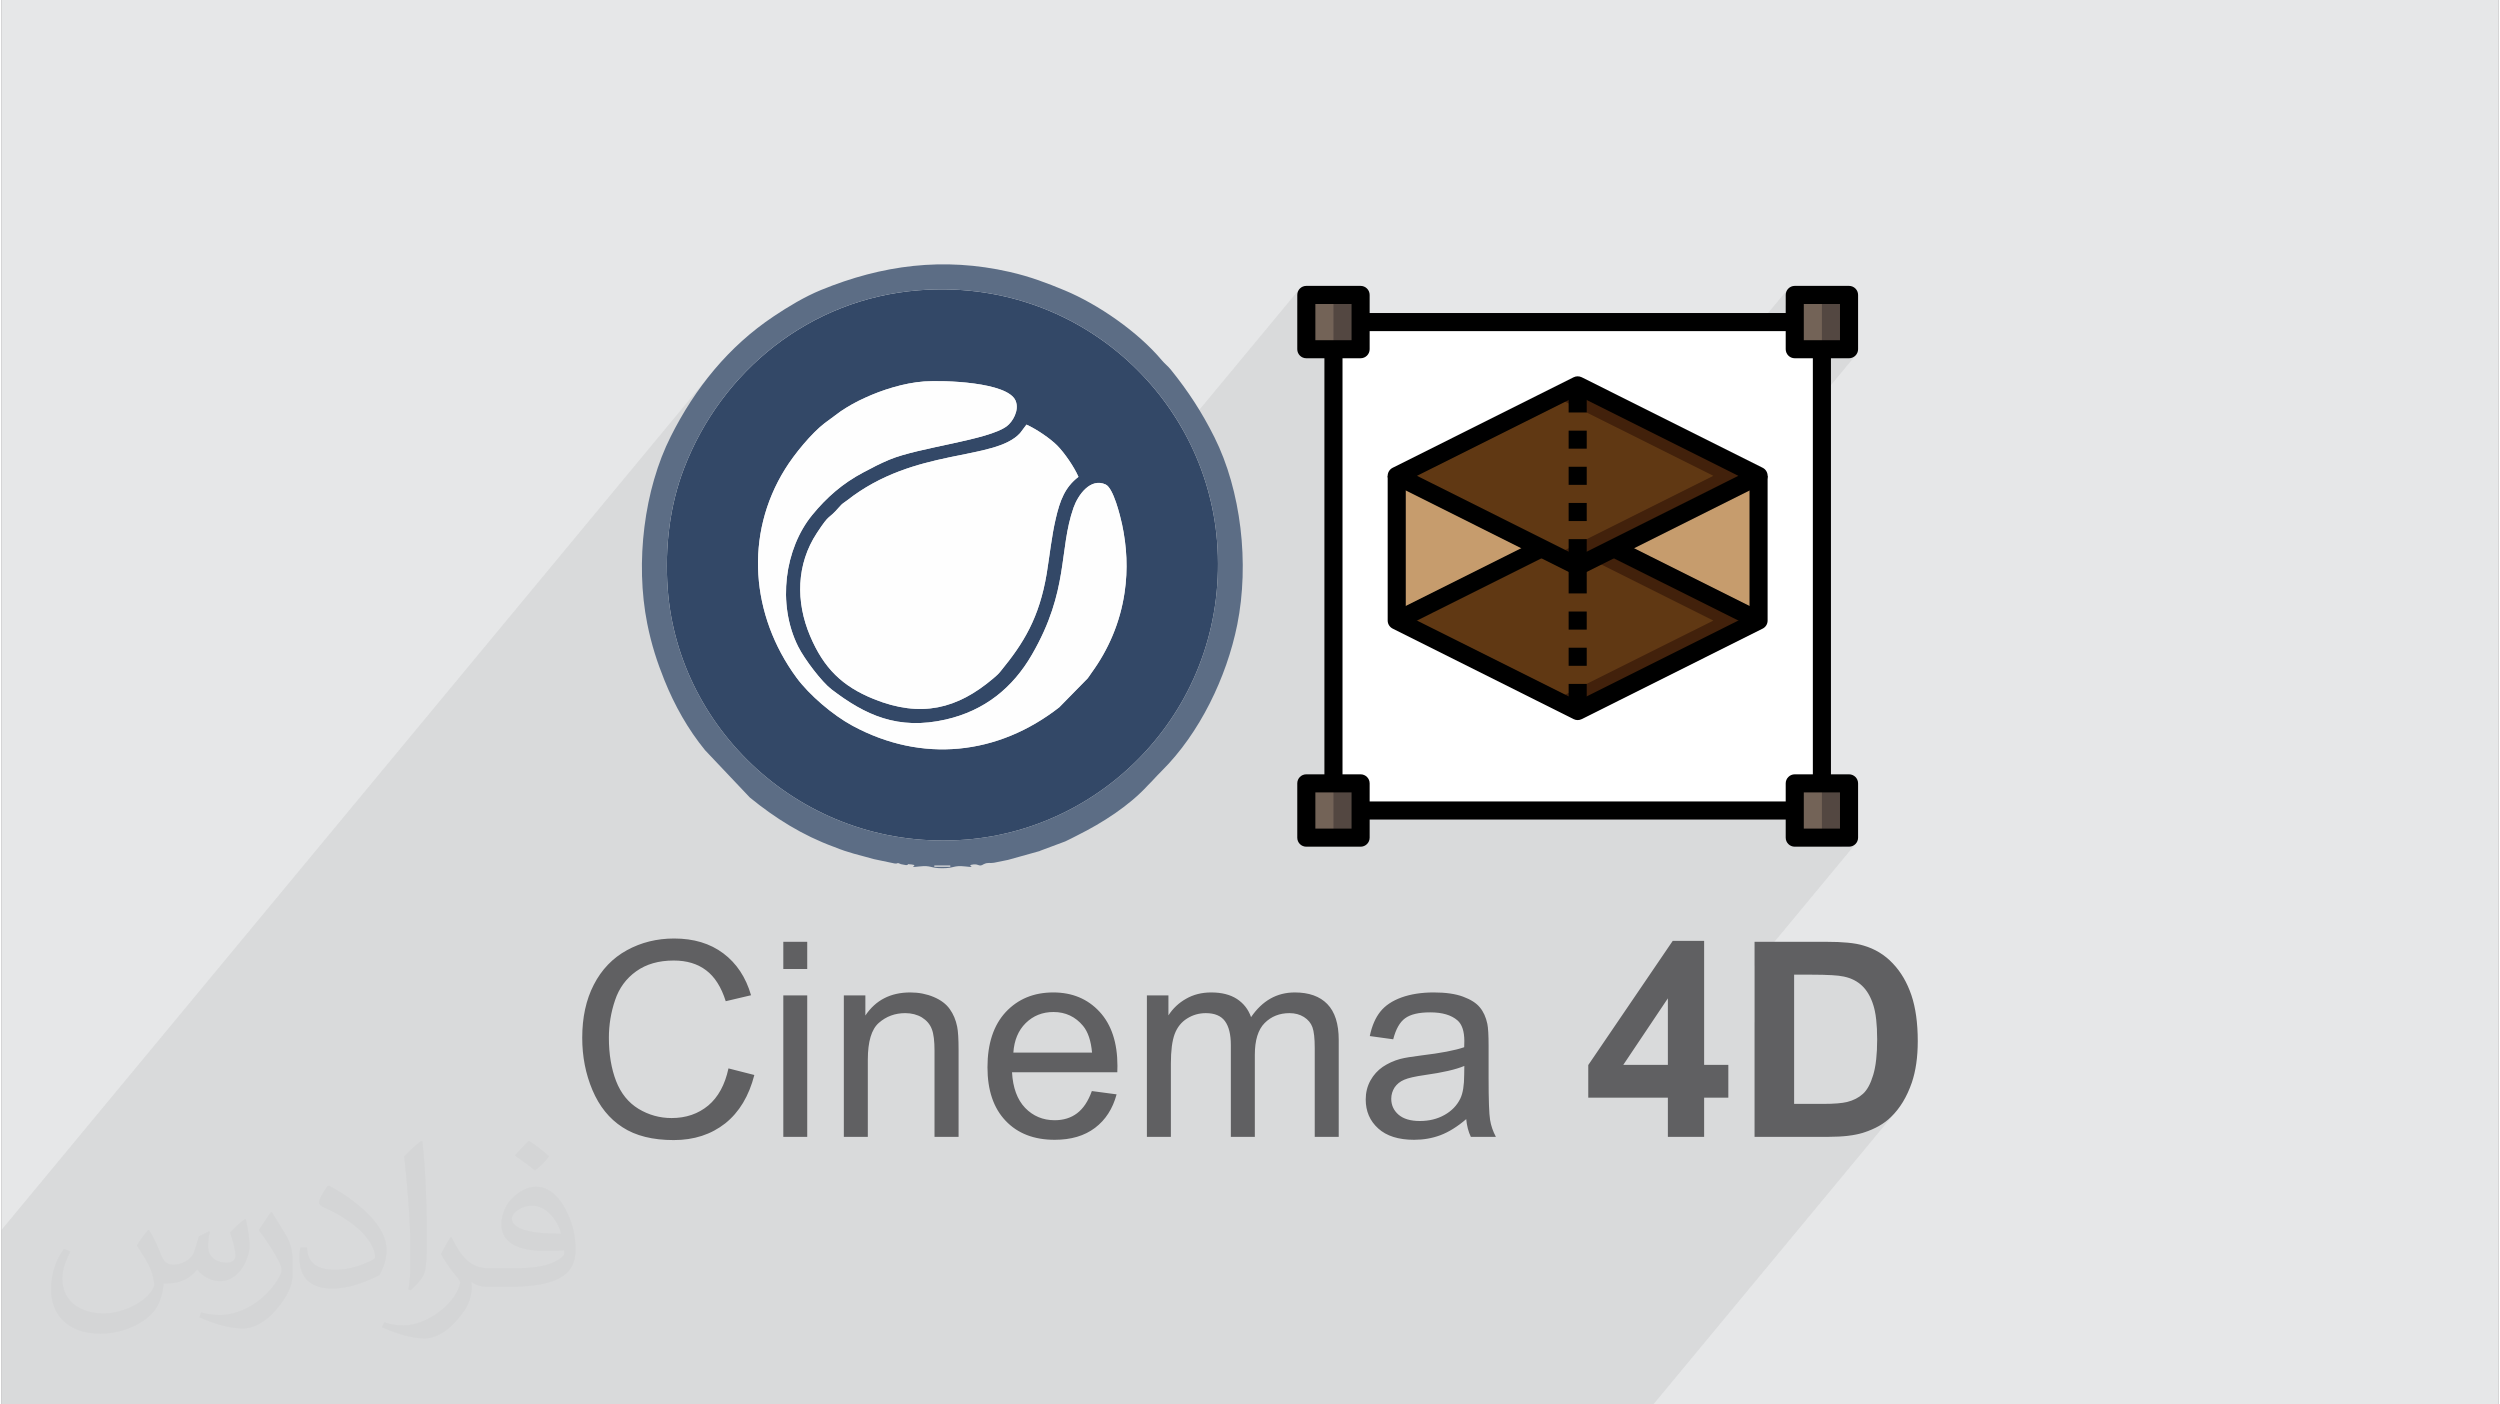 <?xml version="1.0" encoding="UTF-8"?>
<!DOCTYPE svg PUBLIC "-//W3C//DTD SVG 1.0//EN" "http://www.w3.org/TR/2001/REC-SVG-20010904/DTD/svg10.dtd">
<!-- Creator: CorelDRAW 2017 -->
<svg xmlns="http://www.w3.org/2000/svg" xml:space="preserve" width="356px" height="200px" version="1.0" shape-rendering="geometricPrecision" text-rendering="geometricPrecision" image-rendering="optimizeQuality" fill-rule="evenodd" clip-rule="evenodd"
viewBox="0 0 35600 20025"
 xmlns:xlink="http://www.w3.org/1999/xlink">
 <rect x="0" y="0" width="35600" height="20025" fill="#808080" stroke="none"/>
 <g id="Layer_x0020_1">
  <g id="_2138715463536">
   <path fill="#E6E7E8" d="M0 0l35600 0 0 20025 -35600 0 0 -20025z"/>
   <path fill="#373435" fill-opacity="0.031" d="M2102 17538c67,103 111,202 155,311 31,64 48,183 198,183 44,0 107,-14 163,-45 63,-33 111,-82 135,-159l61 -201 145 -72 10 10c-19,76 -24,148 -24,206 0,169 145,233 262,233 68,0 128,-33 128,-95 0,-81 -34,-216 -78,-338 68,-68 136,-136 214,-191l12 6c34,144 53,286 53,381 0,92 -41,195 -75,263 -70,132 -194,237 -344,237 -114,0 -240,-57 -327,-163l-5 0c-83,101 -209,194 -412,194l-63 0c-10,134 -39,229 -82,313 -122,237 -480,404 -817,404 -470,0 -705,-272 -705,-632 0,-223 72,-431 184,-577l92 37c-70,134 -116,261 -116,385 0,338 274,499 591,499 293,0 657,-188 722,-404 -24,-237 -114,-348 -250,-565 42,-72 95,-144 160,-220l13 0 0 0zm5414 -1273c99,62 196,136 290,221 -53,74 -118,142 -201,201 -94,-76 -189,-142 -286,-212 66,-74 131,-146 197,-210zm51 925c-160,0 -291,105 -291,183 0,167 320,219 702,217 -48,-196 -215,-400 -411,-400zm-359 894c208,0 390,-6 528,-41 155,-39 286,-118 286,-171 0,-15 0,-31 -5,-46 -87,9 -186,9 -274,9 -281,0 -496,-64 -581,-223 -22,-43 -36,-93 -36,-148 0,-153 65,-303 181,-406 97,-84 204,-138 313,-138 196,0 354,159 463,408 60,136 101,292 101,490 0,132 -36,243 -118,326 -153,148 -434,204 -865,204l-197 0 0 0 -51 0c-106,0 -184,-19 -244,-66l-10 0c2,24 5,49 5,72 0,97 -32,220 -97,319 -192,286 -400,410 -579,410 -182,0 -405,-70 -606,-161l36 -70c66,27 155,45 279,45 325,0 751,-313 804,-617 -12,-25 -33,-58 -65,-93 -94,-113 -155,-208 -211,-307 49,-95 92,-171 134,-239l16 -2c139,282 265,445 546,445l43 0 0 0 204 0 0 0zm-1406 299c24,-130 26,-276 26,-412l0 -202c0,-377 -48,-925 -87,-1281 68,-75 163,-161 238,-219l21 6c51,449 64,971 64,1450 0,126 -5,250 -17,340 -8,114 -73,200 -214,332l-31 -14 0 0zm-1447 -596c7,177 94,317 397,317 189,0 349,-49 526,-133 31,-15 48,-33 48,-50 0,-111 -84,-257 -228,-391 -138,-126 -322,-237 -494,-311 -58,-25 -77,-52 -77,-76 0,-52 68,-159 123,-235l20 -2c196,103 416,255 579,426 148,157 240,315 240,488 0,128 -39,250 -102,361 -216,109 -446,191 -674,191 -276,0 -465,-129 -465,-434 0,-33 0,-85 12,-151l95 0 0 0zm-500 -502l172 278c63,103 121,214 121,391l0 227c0,183 -117,379 -306,572 -147,132 -278,188 -399,188 -180,0 -386,-56 -623,-159l26 -70c76,21 163,37 270,37 341,-2 690,-251 850,-556 19,-35 27,-68 27,-91 0,-35 -20,-74 -34,-109 -87,-165 -184,-315 -291,-453 56,-88 111,-173 172,-257l15 2 0 0z"/>
   <path fill="#373435" fill-opacity="0.078" d="M12329 20025l-7 0 -7 0 -22 0 -2 0 -39 0 -89 0 -22 0 -22 0 -6 0 -73 0 -7 0 -20 0 -21 0 -10 0 -10 0 -20 0 -3 0 -21 0 -18 0 -4 0 -18 0 -47 0 0 0 -2 0 -59 0 -3 0 -41 0 -44 0 -170 0 0 0 -22 0 -4 0 -105 0 -83 0 -43 0 -1 0 -128 0 -38 0 -3 0 -131 0 -17 0 -66 0 -44 0 -53 0 -91 0 -62 0 -71 0 -9 0 -68 0 -2 0 -4 0 -46 0 -38 0 -32 0 -59 0 -24 0 -138 0 -44 0 -4 0 -18 0 -393 0 -472 0 -20 0 -64 0 -50 0 -18 0 -7 0 -12 0 0 0 0 0 -2 0 -7 0 -108 0 -75 0 -19 0 -35 0 -25 0 -14 0 -136 0 -17 0 -51 0 -36 0 -188 0 -56 0 -6 0 -3 0 -261 0 -5 0 -10 0 -71 0 -9 0 -156 0 -28 0 -5 0 -96 0 -141 0 -3 0 -32 0 -54 0 -214 0 0 0 -16 0 -82 0 -2 0 -50 0 -10 0 -19 0 -65 0 -23 0 -2 0 -10 0 -170 0 -31 0 -22 0 -25 0 -5 0 -52 0 -33 0 -15 0 -4 0 -16 0 -2 0 -40 0 -21 0 -21 0 0 0 -20 0 -1 0 -25 0 -1 0 -50 0 -3 0 -27 0 -71 0 -40 0 -44 0 -22 0 -129 0 -5 0 -8 0 -120 0 0 0 -22 0 -122 0 -50 0 -98 0 0 0 0 0 -4 0 -4 0 -12 0 -68 0 -123 0 0 0 -6 0 -37 0 -40 0 -13 0 -192 0 0 0 -167 0 -42 0 -162 0 -81 0 -68 0 -168 0 0 0 -25 0 0 0 -31 0 -391 0 -16 0 -36 0 -167 0 -230 0 -13 0 -39 0 -64 0 0 0 -337 0 0 0 -8 0 -253 0 -185 0 -201 0 0 0 -98 0 -926 0 -1 0 -33 0 -33 0 -243 0 0 0 -16 0 -158 0 -476 0 -184 0 0 0 -89 0 -52 0 0 0 0 0 -89 0 0 -24 0 -141 0 -1440 0 -335 0 -350 0 -200 10075 -12158 -86 113 -83 115 -79 118 -76 121 -73 123 -70 126 -66 128 -69 145 -62 150 -57 157 -50 161 -9 34 1137 -1372 -170 214 -156 226 -141 237 -125 247 -109 257 -36 99 -34 101 -30 102 -28 104 0 0 -24 105 -22 106 -19 107 0 0 -16 109 -13 109 -10 110 -7 110 0 0 -4 111 -2 112 1 111 4 113 7 112 20 191 7 49 1835 -2215 0 0 74 -90 0 0 77 -87 76 -81 1 0 75 -71 72 -60 230 -170 0 0 40 -26 0 0 40 -25 0 0 41 -25 0 0 42 -24 42 -23 1 0 43 -23 0 0 45 -22 47 -22 95 -42 100 -39 104 -37 108 -34 0 0 109 -29 111 -24 0 0 109 -18 108 -12 1 0 0 0 -1691 2040 -35 57 -57 105 -49 111 -42 115 0 0 -34 118 0 0 -15 67 506 -610 32 -39 27 -26 25 -21 29 -25 0 0 39 -39 0 0 56 -61 18 -20 14 -15 13 -12 0 0 11 -9 0 0 11 -7 0 -1 13 -8 0 0 15 -10 0 0 18 -14 0 0 183 -132 0 0 186 -111 186 -94 187 -78 185 -64 0 0 182 -53 0 0 178 -44 0 0 172 -38 0 0 165 -34 0 0 156 -32 0 0 11 -2 612 -739 15 52 1 54 -9 53 -18 51 -24 48 -29 42 -318 385 42 -11 0 0 123 -41 0 0 110 -47 0 0 94 -57 0 0 45 -40 123 -149 57 28 59 33 61 37 61 39 58 42 55 42 49 41 42 40 39 43 0 0 42 51 0 0 42 55 42 59 40 61 0 0 36 60 32 59 26 55 0 0 -209 251 -3 6 0 0 -34 76 -29 81 0 0 -25 87 -23 92 -21 95 -3 15 394 -475 56 -60 0 0 63 -47 69 -28 75 -6 78 22 41 34 39 59 36 77 0 0 33 87 0 0 25 80 2580 -3112 -12 22 -8 24 -2 26 0 156 129 -156 0 284 129 -155 0 516 44 0 214 -258 0 258 66 0 321 -387 0 258 5596 0 503 -607 -16 19 -12 22 -7 24 -3 26 0 156 129 -156 0 284 129 -155 0 516 516 0 -107 129 236 0 -107 129 107 0 26 -3 24 -7 22 -12 19 -16 -607 733 0 5366 258 0 -320 387 191 0 -213 258 471 0 -107 129 236 0 -107 129 107 0 26 -2 24 -8 22 -12 19 -15 -1438 1735 0 808 564 -681 250 0 82 1 75 1 68 2 61 3 54 4 47 4 40 6 32 6 39 9 37 12 35 13 33 16 31 17 30 19 28 22 27 23 25 25 23 28 22 30 21 33 19 34 17 38 16 39 15 42 13 45 12 51 10 54 8 60 6 64 4 69 3 73 1 79 -1 78 -3 74 -4 70 -6 66 -8 62 -10 57 -12 53 -13 49 -14 45 -16 42 -17 38 -17 35 -19 32 -20 29 -21 25 -526 635 14 0 75 -1 72 -3 68 -4 64 -7 60 -8 56 -10 52 -12 48 -14 61 -21 57 -23 54 -25 51 -26 47 -29 45 -31 41 -33 38 -35 47 -48 -3435 4146 -7 0 -210 0 -446 0 -14 0 -80 0 -366 0 -466 0 -129 0 -252 0 -368 0 -100 0 -117 0 -265 0 -81 0 -53 0 -116 0 -348 0 -321 0 -60 0 -5 0 -102 0 -117 0 0 0 -119 0 -151 0 -259 0 -21 0 -18 0 -22 0 -45 0 -22 0 -125 0 -4 0 -84 0 -44 0 -126 0 -22 0 -115 0 -121 0 -85 0 -44 0 -38 0 -275 0 -275 0 0 0 -178 0 -130 0 -20 0 -172 0 -54 0 -102 0 -223 0 -72 0 -158 0 -35 0 -147 0 -60 0 -46 0 -158 0 -39 0 -15 0 -57 0 -19 0 -38 0 -37 0 -16 0 -46 0 -14 0 -82 0 -33 0 -34 0 -79 0 -12 0 -281 0 -11 0 -127 0 -311 0 -196 0 -102 0 -43 0 -118 0 -15 0 -24 0 -49 0 -9 0 -71 0 -38 0 -1 0 -50 0 -10 0 -29 0 -78 0 0 0 -44 0 -38 0 -51 0 -80 0 -23 0 -127 0 -8 0 -1 0 -15 0 -40 0 -11 0 -33 0 -45 0 -77 0 -42 0 -6 0 0 0 -26 0 -38 0 -47 0 -22 0 -81 0 -44 0 -4 0 -56 0 -29 0 -14 0 -25 0 -13 0 -47 0 -88 0 -4 0 -14 0 -133 0 -81 0 -8 0 -14 0 -4 0 -63 0 -28 0 -6 0 -14 0zm-1113 -11918l726 -876 -726 876zm3242 -2393l-30 -48 -46 -42 -62 -37 -74 -32 -84 -28 -93 -23 -99 -20 0 0 -103 -16 0 0 -105 -12 -105 -9 -102 -7 -98 -4 0 0 -92 -2 0 0 -83 0 0 0 -72 2 0 0 -59 3"/>
   <g>
    <path fill="#606062" fill-rule="nonzero" d="M10364 15233l369 94c-77,301 -216,531 -415,690 -201,158 -445,238 -734,238 -299,0 -543,-60 -731,-183 -188,-121 -330,-298 -428,-529 -98,-232 -146,-480 -146,-746 0,-289 54,-542 165,-757 111,-216 268,-380 472,-492 204,-112 429,-167 673,-167 279,0 513,70 702,212 189,142 321,341 395,597l-361 85c-63,-201 -157,-349 -280,-441 -122,-93 -276,-139 -462,-139 -213,0 -392,51 -535,154 -143,102 -244,240 -301,412 -59,173 -88,352 -88,535 0,236 35,442 103,618 69,177 176,308 320,396 145,87 302,131 471,131 206,0 379,-60 522,-178 142,-119 239,-296 289,-530l0 0zm782 -1417l0 -388 341 0 0 388 -341 0zm0 2393l0 -2017 341 0 0 2017 -341 0zm863 0l0 -2017 307 0 0 287c147,-220 361,-329 640,-329 122,0 233,22 335,65 102,43 178,101 228,172 51,71 87,155 106,252 13,63 20,174 20,332l0 1238 -343 0 0 -1225c0,-140 -12,-244 -39,-312 -26,-69 -74,-124 -141,-166 -67,-40 -147,-61 -238,-61 -144,0 -270,46 -375,138 -106,92 -158,268 -158,526l0 1100 -342 0zm3536 -653l353 47c-55,205 -158,365 -308,478 -151,114 -342,170 -575,170 -294,0 -528,-90 -699,-271 -173,-181 -259,-436 -259,-762 0,-338 87,-601 260,-788 175,-187 401,-280 678,-280 269,0 489,91 659,274 170,183 256,442 256,773 0,21 -1,51 -2,91l-1501 0c12,221 75,391 187,508 112,116 253,176 421,176 125,0 232,-33 319,-99 89,-67 159,-172 211,-317l0 0zm-1119 -548l1122 0c-15,-169 -58,-296 -128,-381 -109,-131 -250,-198 -422,-198 -157,0 -289,53 -396,158 -106,105 -164,245 -176,421l0 0zm1904 1201l0 -2017 307 0 0 285c63,-98 147,-178 252,-237 104,-60 224,-90 358,-90 149,0 271,31 367,93 94,62 162,147 201,259 161,-235 368,-352 624,-352 201,0 356,55 463,165 109,112 163,282 163,512l0 1382 -342 0 0 -1269c0,-136 -11,-234 -33,-295 -22,-60 -63,-108 -121,-145 -59,-37 -128,-55 -206,-55 -142,0 -260,47 -354,141 -94,95 -140,246 -140,453l0 1170 -342 0 0 -1309c0,-151 -28,-265 -84,-341 -56,-76 -147,-114 -273,-114 -96,0 -185,25 -266,76 -81,50 -141,124 -178,222 -36,97 -54,238 -54,421l0 1045 -342 0 0 0zm4553 -253c-127,109 -249,184 -367,229 -117,44 -242,66 -377,66 -221,0 -392,-54 -510,-161 -120,-108 -179,-246 -179,-414 0,-98 22,-188 67,-270 45,-81 105,-146 176,-195 74,-49 155,-87 246,-112 68,-18 169,-34 305,-51 276,-33 480,-72 610,-117 1,-47 2,-77 2,-89 0,-138 -33,-237 -97,-293 -88,-77 -218,-115 -390,-115 -162,0 -280,28 -357,84 -77,56 -133,156 -170,300l-334 -46c30,-144 80,-260 150,-348 70,-88 171,-155 303,-203 131,-47 285,-71 459,-71 171,0 312,20 420,61 108,40 188,91 238,153 51,61 86,139 106,233 12,58 18,162 18,314l0 453c0,317 7,517 21,602 13,84 42,165 83,243l-357 0c-35,-72 -57,-157 -66,-253l0 0zm-27 -758c-125,52 -310,94 -559,129 -142,20 -242,43 -299,68 -59,25 -104,62 -136,109 -31,49 -48,103 -48,162 0,91 35,167 104,227 70,60 171,90 304,90 131,0 248,-28 351,-86 102,-57 178,-135 226,-234 37,-77 55,-190 55,-340l2 -125 0 0zm2902 1011l0 -559 -1135 0 0 -465 1204 -1770 448 0 0 1768 345 0 0 467 -345 0 0 559 -517 0zm0 -1026l0 -949 -636 949 636 0zm1236 -1755l1024 0c232,0 408,16 528,53 163,47 303,132 419,255 117,123 204,273 265,452 60,177 91,396 91,656 0,230 -29,427 -85,592 -70,203 -169,367 -298,491 -97,96 -228,170 -394,223 -124,39 -288,59 -495,59l-1055 0 0 -2781 0 0zm564 469l0 1842 416 0c157,0 269,-10 339,-27 91,-23 166,-61 226,-116 60,-54 109,-144 146,-268 38,-124 57,-294 57,-509 0,-215 -19,-380 -57,-495 -37,-115 -90,-204 -158,-269 -69,-65 -154,-109 -260,-131 -77,-18 -231,-27 -459,-27l-250 0 0 0z"/>
    <g>
     <g>
      <path fill="#334867" d="M15354 6799c-194,148 -264,340 -323,593 -59,252 -87,524 -129,783 -106,638 -334,999 -650,1385 -42,54 -63,70 -114,114 -509,431 -1026,566 -1704,292 -445,-181 -709,-434 -906,-899 -207,-488 -196,-1023 97,-1468 198,-301 143,-168 317,-368 54,-62 58,-54 113,-96 967,-761 2100,-557 2468,-961l90 -120c145,66 342,200 442,302 102,104 239,303 299,443l0 0zm-2203 -1360c278,-20 1196,7 1307,275 57,137 -44,302 -126,363 -265,199 -1250,299 -1674,477 -131,55 -248,115 -372,182 -293,155 -521,354 -728,607 -391,478 -503,1266 -202,1872 92,185 340,509 476,613 481,368 948,587 1631,431 554,-127 955,-452 1229,-927 530,-917 379,-1487 592,-2094 66,-184 243,-430 458,-330 111,52 207,445 233,564 69,320 86,646 37,975 -63,429 -230,814 -471,1145 -25,34 -30,47 -55,79l-405 413c-874,683 -1958,801 -2951,262 -280,-152 -615,-438 -797,-686 -650,-887 -744,-2037 -161,-2973 134,-216 378,-511 563,-653l230 -170c107,-71 214,-133 341,-190 244,-113 560,-214 845,-235l0 0zm-3653 2959c153,2055 1994,3753 4253,3573 2064,-165 3760,-1983 3579,-4254 -165,-2064 -1984,-3758 -4255,-3578 -1549,123 -2809,1146 -3344,2538 -202,524 -277,1123 -233,1721z"/>
      <path fill="#FEFEFE" d="M15354 6799c-60,-140 -197,-338 -299,-443 -100,-102 -297,-236 -442,-302l-90 120c-368,404 -1501,200 -2468,961 -55,42 -59,34 -113,96 -174,200 -119,67 -317,368 -293,445 -304,980 -97,1468 197,465 461,718 906,899 678,274 1195,139 1704,-292 51,-44 72,-60 114,-113 316,-387 544,-748 650,-1386 42,-259 70,-531 129,-783 59,-253 129,-445 323,-593l0 0z"/>
      <path fill="#5C6D85" d="M13299 12340l228 0 0 19 -228 0 0 -19zm705 -19l0 0zm-1181 0l0 0zm-3325 -3923c-44,-599 31,-1197 233,-1721 535,-1392 1795,-2415 3344,-2538 2271,-180 4090,1514 4255,3578 181,2271 -1515,4089 -3579,4254 -2259,180 -4100,-1518 -4253,-3573zm3325 3923l73 14c58,-4 -17,-21 76,-10 124,13 -81,51 110,29 180,-20 150,25 331,25 183,0 152,-45 332,-25 190,22 -15,-16 111,-29 83,-9 78,41 148,-4 64,-30 86,-9 145,-20l187 -38c3,0 8,-2 11,-2l455 -127c2,-1 7,-4 9,-5l354 -132c60,-27 114,-57 178,-89 354,-176 735,-420 1002,-712l47 -48c3,-4 6,-7 10,-10 2,-3 6,-7 9,-10 48,-53 80,-85 130,-136 540,-536 926,-1335 1077,-2085 175,-873 55,-1913 -326,-2674 -178,-356 -374,-656 -620,-961 -42,-53 -85,-82 -130,-136 -339,-405 -909,-798 -1385,-996 -255,-106 -488,-195 -784,-263 -943,-215 -1818,-99 -2690,258 -234,96 -467,237 -672,374 -645,430 -1122,1022 -1469,1712 -381,754 -510,1799 -336,2671 61,304 141,547 244,804 147,365 337,702 580,1000l639 675c361,295 753,540 1195,702 2,1 7,3 9,3 208,86 346,111 563,173l295 62c65,8 22,-22 92,10l0 0z"/>
      <path fill="#FEFEFE" d="M13151 5439c-285,21 -601,122 -845,235 -127,57 -234,119 -341,190l-230 170c-185,142 -429,437 -563,653 -583,936 -489,2086 161,2973 182,248 517,534 797,686 993,539 2077,421 2951,-262l405 -413c25,-32 30,-45 55,-79 241,-331 408,-716 471,-1145 49,-329 32,-655 -37,-975 -26,-119 -122,-512 -233,-564 -215,-100 -393,146 -458,330 -213,607 -62,1177 -592,2094 -274,475 -675,800 -1229,927 -683,156 -1150,-63 -1631,-431 -136,-104 -384,-428 -476,-613 -301,-606 -189,-1394 202,-1872 207,-253 435,-452 728,-607 124,-67 241,-127 372,-182 424,-178 1409,-278 1674,-477 82,-61 183,-226 126,-363 -111,-268 -1029,-295 -1308,-275l1 0z"/>
     </g>
     <g>
      <path fill="white" fill-rule="nonzero" d="M18990 11556l6964 0 0 -6964 -6964 0 0 6964z"/>
      <path fill="#534741" fill-rule="nonzero" d="M25567 4979l774 0 0 -774 -774 0 0 774z"/>
      <path fill="#534741" fill-rule="nonzero" d="M18603 4979l774 0 0 -774 -774 0 0 774z"/>
      <path fill="#736357" fill-rule="nonzero" d="M18603 4979l387 0 0 -774 -387 0 0 774z"/>
      <path fill="#534741" fill-rule="nonzero" d="M18603 11943l774 0 0 -774 -774 0 0 774z"/>
      <path fill="#736357" fill-rule="nonzero" d="M18603 11943l387 0 0 -774 -387 0 0 774z"/>
      <path fill="#534741" fill-rule="nonzero" d="M25567 11943l774 0 0 -774 -774 0 0 774z"/>
      <path fill="#736357" fill-rule="nonzero" d="M25567 11943l387 0 0 -774 -387 0 0 774z"/>
      <path fill="#736357" fill-rule="nonzero" d="M25567 4979l387 0 0 -774 -387 0 0 774z"/>
      <path fill="#C69C6D" fill-rule="nonzero" d="M19892 6784l0 2064 2064 -1032 -2064 -1032z"/>
      <path fill="#C69C6D" fill-rule="nonzero" d="M25051 6784l0 2064 -2063 -1032 2063 -1032z"/>
      <path fill="#42210B" fill-rule="nonzero" d="M19892 8848l2580 -1290 2579 1290 -2579 1290 -2580 -1290z"/>
      <path fill="#603813" fill-rule="nonzero" d="M19892 8848l2257 1128 2257 -1128 -2257 -1129 -2257 1129z"/>
      <path fill="#42210B" fill-rule="nonzero" d="M19892 6784l2580 -1289 2579 1289 -2579 1290 -2580 -1290z"/>
      <path fill="#603813" fill-rule="nonzero" d="M19892 6784l2257 1129 2257 -1129 -2257 -1128 -2257 1128z"/>
      <path fill="black" fill-rule="nonzero" d="M22472 8203c-20,0 -40,-4 -58,-13l-2579 -1290c-44,-22 -72,-67 -72,-116 0,-49 28,-93 72,-115l2579 -1290c36,-18 79,-18 116,0l2579 1290c44,22 71,66 71,115 0,49 -27,94 -71,116l-2579 1290c-19,9 -38,13 -58,13zm-2291 -1419l2291 1146 2291 -1146 -2291 -1145 -2291 1145z"/>
      <path fill="black" fill-rule="nonzero" d="M22930 7932l115 -231 2064 1032 -115 230 -2064 -1031z"/>
      <path fill="black" fill-rule="nonzero" d="M19835 8732l2063 -1031 116 230 -2064 1032 -115 -231z"/>
      <path fill="black" fill-rule="nonzero" d="M22472 10267c-20,0 -40,-5 -58,-14l-2579 -1290c-44,-22 -72,-66 -72,-115l0 -2064 258 0 0 1984 2451 1225 2450 -1225 0 -1984 258 0 0 2064c0,49 -27,93 -71,115l-2579 1290c-19,9 -38,14 -58,14z"/>
      <path fill="black" fill-rule="nonzero" d="M22343 8461l258 0 0 -387 -258 0 0 387z"/>
      <path fill="black" fill-rule="nonzero" d="M22343 8977l258 0 0 -258 -258 0 0 258z"/>
      <path fill="black" fill-rule="nonzero" d="M22343 9493l258 0 0 -258 -258 0 0 258z"/>
      <path fill="black" fill-rule="nonzero" d="M22343 10138l258 0 0 -387 -258 0 0 387z"/>
      <path fill="black" fill-rule="nonzero" d="M22343 5881l258 0 0 -386 -258 0 0 386z"/>
      <path fill="black" fill-rule="nonzero" d="M22343 6397l258 0 0 -257 -258 0 0 257z"/>
      <path fill="black" fill-rule="nonzero" d="M22343 6913l258 0 0 -258 -258 0 0 258z"/>
      <path fill="black" fill-rule="nonzero" d="M22343 7429l258 0 0 -258 -258 0 0 258z"/>
      <path fill="black" fill-rule="nonzero" d="M22343 8074l258 0 0 -387 -258 0 0 387z"/>
      <path fill="black" fill-rule="nonzero" d="M19377 5108l-774 0c-72,0 -129,-58 -129,-129l0 -774c0,-71 57,-129 129,-129l774 0c71,0 129,58 129,129l0 774c0,71 -58,129 -129,129zm-645 -258l516 0 0 -516 -516 0 0 516z"/>
      <path fill="black" fill-rule="nonzero" d="M19377 12072l-774 0c-72,0 -129,-57 -129,-129l0 -774c0,-71 57,-129 129,-129l774 0c71,0 129,58 129,129l0 774c0,72 -58,129 -129,129zm-645 -258l516 0 0 -516 -516 0 0 516z"/>
      <path fill="black" fill-rule="nonzero" d="M26341 12072l-774 0c-71,0 -129,-57 -129,-129l0 -774c0,-71 58,-129 129,-129l774 0c71,0 129,58 129,129l0 774c0,72 -58,129 -129,129zm-645 -258l516 0 0 -516 -516 0 0 516z"/>
      <path fill="black" fill-rule="nonzero" d="M26341 5108l-774 0c-71,0 -129,-58 -129,-129l0 -774c0,-71 58,-129 129,-129l774 0c71,0 129,58 129,129l0 774c0,71 -58,129 -129,129zm-645 -258l516 0 0 -516 -516 0 0 516z"/>
      <path fill="black" fill-rule="nonzero" d="M19377 4721l6190 0 0 -258 -6190 0 0 258z"/>
      <path fill="black" fill-rule="nonzero" d="M25825 11169l258 0 0 -6190 -258 0 0 6190z"/>
      <path fill="black" fill-rule="nonzero" d="M19377 11685l6190 0 0 -258 -6190 0 0 258z"/>
      <path fill="black" fill-rule="nonzero" d="M18861 11169l258 0 0 -6190 -258 0 0 6190z"/>
     </g>
    </g>
   </g>
  </g>
 </g>
</svg>
